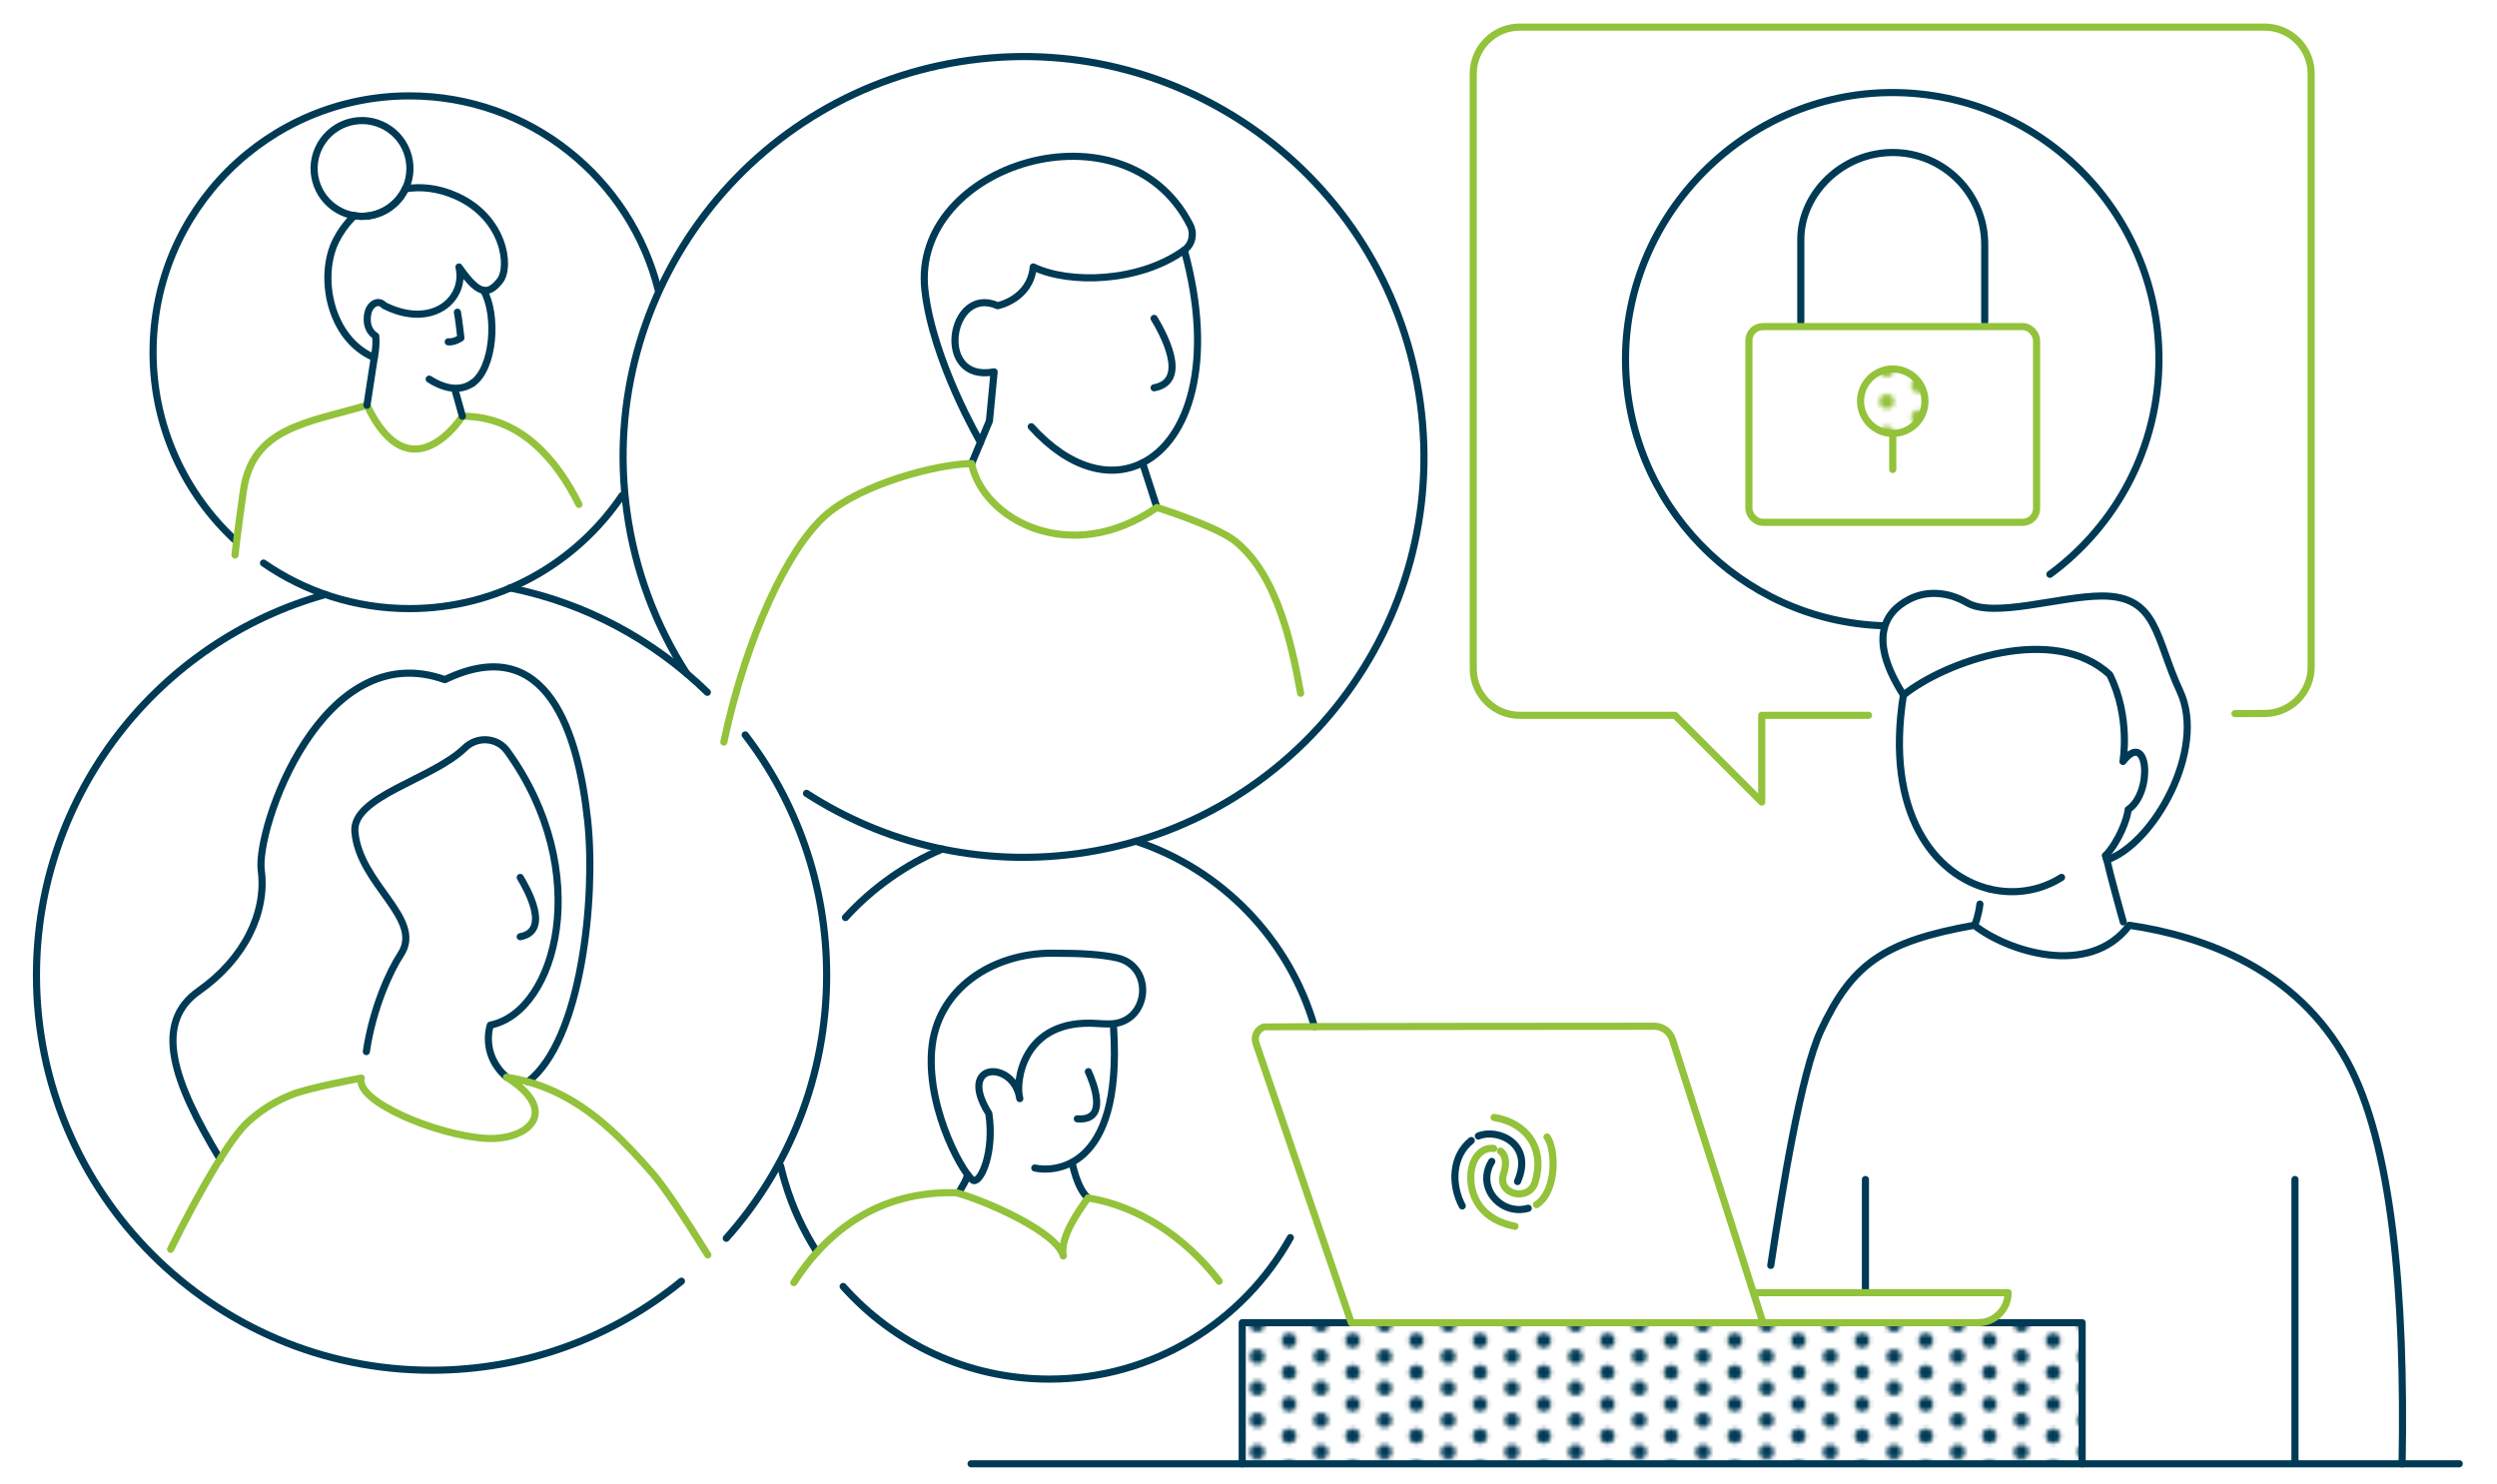 <?xml version="1.0" encoding="UTF-8"?> <svg xmlns="http://www.w3.org/2000/svg" xmlns:xlink="http://www.w3.org/1999/xlink" id="_28" data-name="28" viewBox="0 0 700 416"><defs><style> .cls-1 { stroke-miterlimit: 10; } .cls-1, .cls-2, .cls-3, .cls-4 { fill: none; } .cls-1, .cls-3, .cls-4, .cls-5 { stroke-linecap: round; stroke-width: 2px; } .cls-1, .cls-3, .cls-5 { stroke: #93c23b; } .cls-6 { fill: #93c23b; } .cls-6, .cls-2, .cls-7, .cls-8 { stroke-width: 0px; } .cls-3, .cls-4, .cls-5 { stroke-linejoin: round; } .cls-4 { stroke: #003a55; } .cls-5 { fill: url(#Nouveau_motif_3); } .cls-7 { fill: #003a55; } .cls-8 { fill: url(#Nouveau_motif_4); } </style><pattern id="Nouveau_motif_4" data-name="Nouveau motif 4" x="0" y="0" width="14.98" height="14.98" patternTransform="translate(-361.55 1732.46) scale(1.19)" patternUnits="userSpaceOnUse" viewBox="0 0 14.98 14.98"><g><rect class="cls-2" width="14.98" height="14.98"></rect><circle class="cls-7" cx="14.98" cy="11.24" r="1.73"></circle><circle class="cls-7" cx="7.49" cy="14.98" r="1.73"></circle><circle class="cls-7" cx="0" cy="11.24" r="1.73"></circle><circle class="cls-7" cx="14.98" cy="3.75" r="1.73"></circle><circle class="cls-7" cx="7.49" cy="7.49" r="1.73"></circle><circle class="cls-7" cx="0" cy="3.75" r="1.73"></circle><circle class="cls-7" cx="7.49" cy="0" r="1.73"></circle></g></pattern><pattern id="Nouveau_motif_3" data-name="Nouveau motif 3" x="0" y="0" width="14.98" height="14.98" patternTransform="translate(-345.72 1732.46) scale(1.19)" patternUnits="userSpaceOnUse" viewBox="0 0 14.98 14.98"><g><rect class="cls-2" width="14.98" height="14.98"></rect><circle class="cls-6" cx="14.98" cy="11.24" r="1.73"></circle><circle class="cls-6" cx="7.49" cy="14.98" r="1.73"></circle><circle class="cls-6" cx="0" cy="11.24" r="1.73"></circle><circle class="cls-6" cx="14.98" cy="3.75" r="1.73"></circle><circle class="cls-6" cx="7.49" cy="7.49" r="1.73"></circle><circle class="cls-6" cx="0" cy="3.75" r="1.73"></circle><circle class="cls-6" cx="7.49" cy="0" r="1.73"></circle></g></pattern></defs><rect class="cls-8" x="348.24" y="370.86" width="235.45" height="39.55"></rect><path class="cls-4" d="M557.91,249.29c-15.52-3.67-29.58-21.31-24.31-54.43l.02.02c11.85-9.51,42.09-20.19,57.8-5.73,5.96,11.96,3.72,24.34,3.72,24.34,7.11-9.2,8.52,8.73,1.47,13.49-.24,2.5-2.51,8.81-6.34,12.92l.09.08c.66,2.93,1.7,6.91,2.65,10.42,1.18,4.41,2.23,8.09,2.23,8.09"></path><path class="cls-4" d="M496.41,354.79c3.07-20.3,8.43-53.81,14.04-65.83,8.66-18.56,17.46-24.99,43.02-29.54,9.09,7.21,32.18,14.93,43.45,0,21.22,3.14,46.94,12.43,61.02,38.09,12.65,23.06,16.32,65.65,15.46,112.91"></path><path class="cls-4" d="M577.93,246c-5.92,3.77-13.11,4.91-20.02,3.29"></path><line class="cls-4" x1="522.95" y1="362.44" x2="522.95" y2="330.71"></line><line class="cls-4" x1="643.36" y1="409.7" x2="643.36" y2="330.71"></line><path class="cls-4" d="M553.58,259.41s1.12-2.74,1.46-5.93"></path><path class="cls-4" d="M533.62,194.88l-.02-.02c-9.67-15.18-5.73-23,1.59-26.81,5.13-2.66,11.19-2.01,16.18.91,7.58,4.44,25.9-1.79,37.73-1.86,15.88-.09,15.09,11.83,22.02,26.7,7.59,16.29-7.37,42.84-20.5,47.31-.95-3.51.39,1.78-.26-1.14l-.09-.08"></path><g><path class="cls-4" d="M504.83,90.2v-23.03c0-12.86,11.54-24.41,25.78-24.41s25.78,11.54,25.78,25.78v21.66"></path><rect class="cls-3" x="490.28" y="91.57" width="80.65" height="54.87" rx="3.89" ry="3.89"></rect><circle class="cls-5" cx="530.61" cy="112.48" r="9.03"></circle><line class="cls-3" x1="530.61" y1="131.62" x2="530.61" y2="121.51"></line><path class="cls-4" d="M527.87,175.44c-40.09-1.36-72.18-34.3-72.18-74.72s33.47-74.77,74.77-74.77,74.77,33.47,74.77,74.77c0,24.76-12.04,46.71-30.57,60.31"></path></g><path class="cls-3" d="M626.55,200.08l8.36-.04c7.19-.03,12.99-5.87,12.99-13.05V20.65c0-7.21-5.84-13.05-13.05-13.05h-208.79c-7.21,0-13.05,5.84-13.05,13.05v166.86c0,7.21,5.84,13.05,13.05,13.05h43.5l24.32,24.32v-24.32h29.93"></path><line class="cls-4" x1="689.41" y1="410.41" x2="272.23" y2="410.41"></line><polyline class="cls-4" points="554.54 370.86 583.7 370.86 583.7 410.41"></polyline><polyline class="cls-4" points="348.24 410.41 348.24 370.86 378.82 370.86"></polyline><path class="cls-4" d="M218.85,326.93c.35,1.51.75,3.01,1.19,4.49,2.08,7,5.13,13.58,8.98,19.6"></path><path class="cls-4" d="M264.14,238.05c-10.4,4.39-19.64,10.99-27.13,19.2"></path><path class="cls-4" d="M368.49,287.84c-7.08-24.51-25.95-44.02-50.08-51.98"></path><path class="cls-4" d="M236.36,360.7c14.17,15.93,34.82,25.97,57.82,25.97,29.03,0,54.33-16,67.55-39.66"></path><g><path class="cls-4" d="M184.58,81.49c-7.73-31.36-36.05-54.61-69.79-54.61-39.7,0-71.88,32.18-71.88,71.88,0,20.87,8.9,39.67,23.11,52.8"></path><path class="cls-4" d="M73.87,157.87c11.61,8.05,25.71,12.77,40.91,12.77,24.81,0,46.69-12.57,59.6-31.69"></path><path class="cls-3" d="M162.3,141.42c-6.28-12.63-16.45-24.72-32.68-24.72-.26.5-14.58,22.34-26.74-3.07-16.73,4.95-32.16,6.21-34.66,24.06-.62,4.42-1.28,9-1.85,13.67-.17,1.41-.34,2.83-.49,4.25"></path><path class="cls-4" d="M89.23,41.74c-3.03,6.77,0,14.71,6.76,17.74,1,.45,2.02.76,3.05.95,5.88,1.09,11.94-1.86,14.59-7.47.04-.08.08-.17.12-.25,3.02-6.76,0-14.71-6.78-17.74-6.77-3.03-14.7,0-17.74,6.78Z"></path><path class="cls-4" d="M99.03,60.43l-.07.38c-2,2.05-3.63,4.33-4.78,6.64-4.96,9.89-1.9,27.44,10.73,32.83h.01s.67-2.99.41-6.06c-1.2-.73-2.01-1.95-2.28-3.47-.17-.91-.14-1.93.1-3.01.55-2.44,2.88-3.93,4.57-2.08,13.43,6.78,23.05-1.81,20.95-10.8,3.07,4.44,5.27,6.46,7.21,6.58,1.47.1,2.79-.88,4.24-2.68,3.11-3.9,1.31-17.76-12.22-23.81-5.02-2.24-9.86-2.73-14.27-2.01h0"></path><line class="cls-4" x1="104.92" y1="100.29" x2="102.87" y2="113.63"></line><path class="cls-4" d="M132.47,107.42c6.02-4.14,7.01-19.17,3.1-26"></path><line class="cls-4" x1="98.96" y1="60.81" x2="99.03" y2="60.43"></line><path class="cls-4" d="M99.03,60.43c5.88,1.09,11.94-1.86,14.59-7.47.04-.08.08-.17.12-.25"></path><path class="cls-4" d="M132.47,107.42c-2.95,2.03-7.01,2.14-12.16-1.12"></path><line class="cls-4" x1="129.62" y1="116.7" x2="127.62" y2="109.54"></line><path class="cls-4" d="M128.23,87.54c.29,1.18.97,7.2.97,7.2,0,0-1.84,1.3-3.54,1.1"></path></g><path class="cls-4" d="M226.09,222.44c21.71,14.02,48.34,20.65,75.95,16.9,61.43-8.34,104.46-64.9,96.12-126.33-8.34-61.43-64.9-104.46-126.33-96.12-61.43,8.34-104.46,64.9-96.12,126.33,2.28,16.81,8.18,32.25,16.8,45.63"></path><path class="cls-4" d="M333.61,63.06c1.24,2.43.63,5.45-1.58,7.04-.01,0-.02.02-.04.03-12.57,9.07-32.22,9.59-42.33,4.71-.83,9.07-9.98,10.87-9.98,10.87-13.46-6-17.89,21.78-.99,18.55l-1.32,13.78-2.5,5.96s-13.41-22.92-15.59-42.71c-3.89-35.28,56.09-53.96,74.33-18.23Z"></path><path class="cls-4" d="M332,70.13c8.63,31.38,1.22,53.15-11.71,59.65l4.03,12.49"></path><line class="cls-4" x1="272.38" y1="129.97" x2="274.88" y2="124"></line><path class="cls-4" d="M289.1,119.64c10.72,11.88,22.27,14.65,31.19,10.14"></path><path class="cls-3" d="M202.92,208.05c6.19-29.15,17.91-54.46,28.79-63.82,9.78-8.41,30.52-14.09,40.67-14.26,3.01,15.43,27.49,29.24,51.95,12.31,0,0,16.72,5.28,21.9,9.43,5.88,4.74,9.95,11.86,12.97,20.53,2.31,6.61,4,14.11,5.42,22.13"></path><path class="cls-4" d="M323.54,89.27c2.25,3.74,10.1,17.59,0,19.46"></path><path class="cls-4" d="M312.98,268.53c10.8,2.31,9.26,18.37-1.78,18.55-1.08.02-2.24-.01-3.48-.11-21.36-1.58-23.15,16.87-21.83,21.06-1.58-10.8-17.89-10.54-8.68,4.19,1.58,10.78-2.12,19.1-4.21,18.79-2.09-.31-13.15-19.05-11.84-36.41,1.31-17.36,17.1-27.35,33.67-27.35,8.37,0,13.72.34,18.15,1.28Z"></path><path class="cls-4" d="M290.09,327.48c4.47,1.05,24.72,1.58,22.09-39.19"></path><path class="cls-4" d="M305.01,335.87c-3.07-2.6-4.4-9.7-4.4-9.7"></path><path class="cls-4" d="M268.87,334.4c.72-1.7,1.87-2.94,2.37-5.06"></path><path class="cls-4" d="M305.11,300.47c1.33,2.99,5.85,13.98-3.1,13.22"></path><path class="cls-4" d="M208.91,206.05c14.32,18.66,22.83,42.02,22.83,67.36,0,28.34-10.64,54.19-28.14,73.77"></path><path class="cls-4" d="M142.94,164.83c21.3,4.28,40.38,14.68,55.35,29.27"></path><path class="cls-4" d="M191.03,359.22c-19.09,15.6-43.47,24.96-70.05,24.96-61.17,0-110.76-49.59-110.76-110.76,0-50.87,34.29-93.73,81.02-106.73"></path><path class="cls-4" d="M147.99,303.29c15.08-11.59,19.05-51.54,16.77-73.08-2.58-24.19-11.14-53.56-40.05-39.65-34.48-12.36-53,41.68-51.47,53.48,1.54,11.78-4.62,24.75-17.49,33.79-12.87,9.02-7.24,25.32,5.94,47.15"></path><path class="cls-4" d="M102.7,294.84c1.8-12.14,6.56-22.57,9.66-27.28,6.54-9.99-11.67-19.62-12.87-34.38-.8-9.93,21.72-14.63,30.83-23.48,3.44-3.34,9.06-3.01,11.87.88,24.44,33.77,13.9,73.12-4.73,76.84h0s-2.89,8.08,4.57,14.6"></path><path class="cls-3" d="M47.82,350.27c8.64-17.35,16.88-31.37,21.69-35.7,3.54-3.19,7.33-5.71,12.38-7.7,4.79-1.9,18.36-4.41,19.4-4.6-1.91,6.51,21.59,16.22,35.1,16.91,11.84.6,20.82-7.63,5.62-17.15,5.61.85,10.61,2.54,15.14,4.84,10.36,5.25,18.35,13.63,25.68,22.01,3.58,4.1,9.51,13.14,15.59,22.97"></path><path class="cls-4" d="M145.84,246.02c1.92,3.19,8.62,15.01,0,16.61"></path><path class="cls-3" d="M222.54,359.61c9.68-15.04,24.46-25.79,45.61-25.19,9.25,2.64,28.24,11.2,29.92,17.72-.93-5.13,3.94-12.12,6.94-16.27,13.9,2.24,27.09,10.76,36.78,23.36"></path><path class="cls-3" d="M494.23,370.86l-25.38-79.41c-.71-2.21-2.76-3.71-5.08-3.71,0,0-109.04.06-109.39.17-1.79.57-2.93,2.54-2.31,4.47l26.74,78.48h175.72c2.34,0,4.43-.94,5.95-2.47,1.53-1.52,2.45-3.59,2.47-5.91v-.04h-71.41"></path><path class="cls-4" d="M414.44,318.52c5.32-2.27,15.65,2.12,10.97,12.75"></path><path class="cls-4" d="M409.92,338.12c-3.14-5.96-2.97-13.92,2.54-18.34"></path><path class="cls-1" d="M420.62,322.74c1.9,1.4,1.58,4.26.86,6.5-1.82,5.66,7.16,7.92,8.9,2.11,2.81-9.35-2.37-16.56-11.53-18.04"></path><path class="cls-1" d="M424.71,343.83c-8.64-1.71-11.57-7.08-12.23-11.48-1-6.75,2.57-10.9,6.25-10.35"></path><path class="cls-1" d="M430.74,337.75c5.83-3.76,5.41-15.61,2.95-18.96"></path><path class="cls-4" d="M418.2,325.64c-4.5,7.29,2.59,15.3,10.22,13.13"></path></svg> 